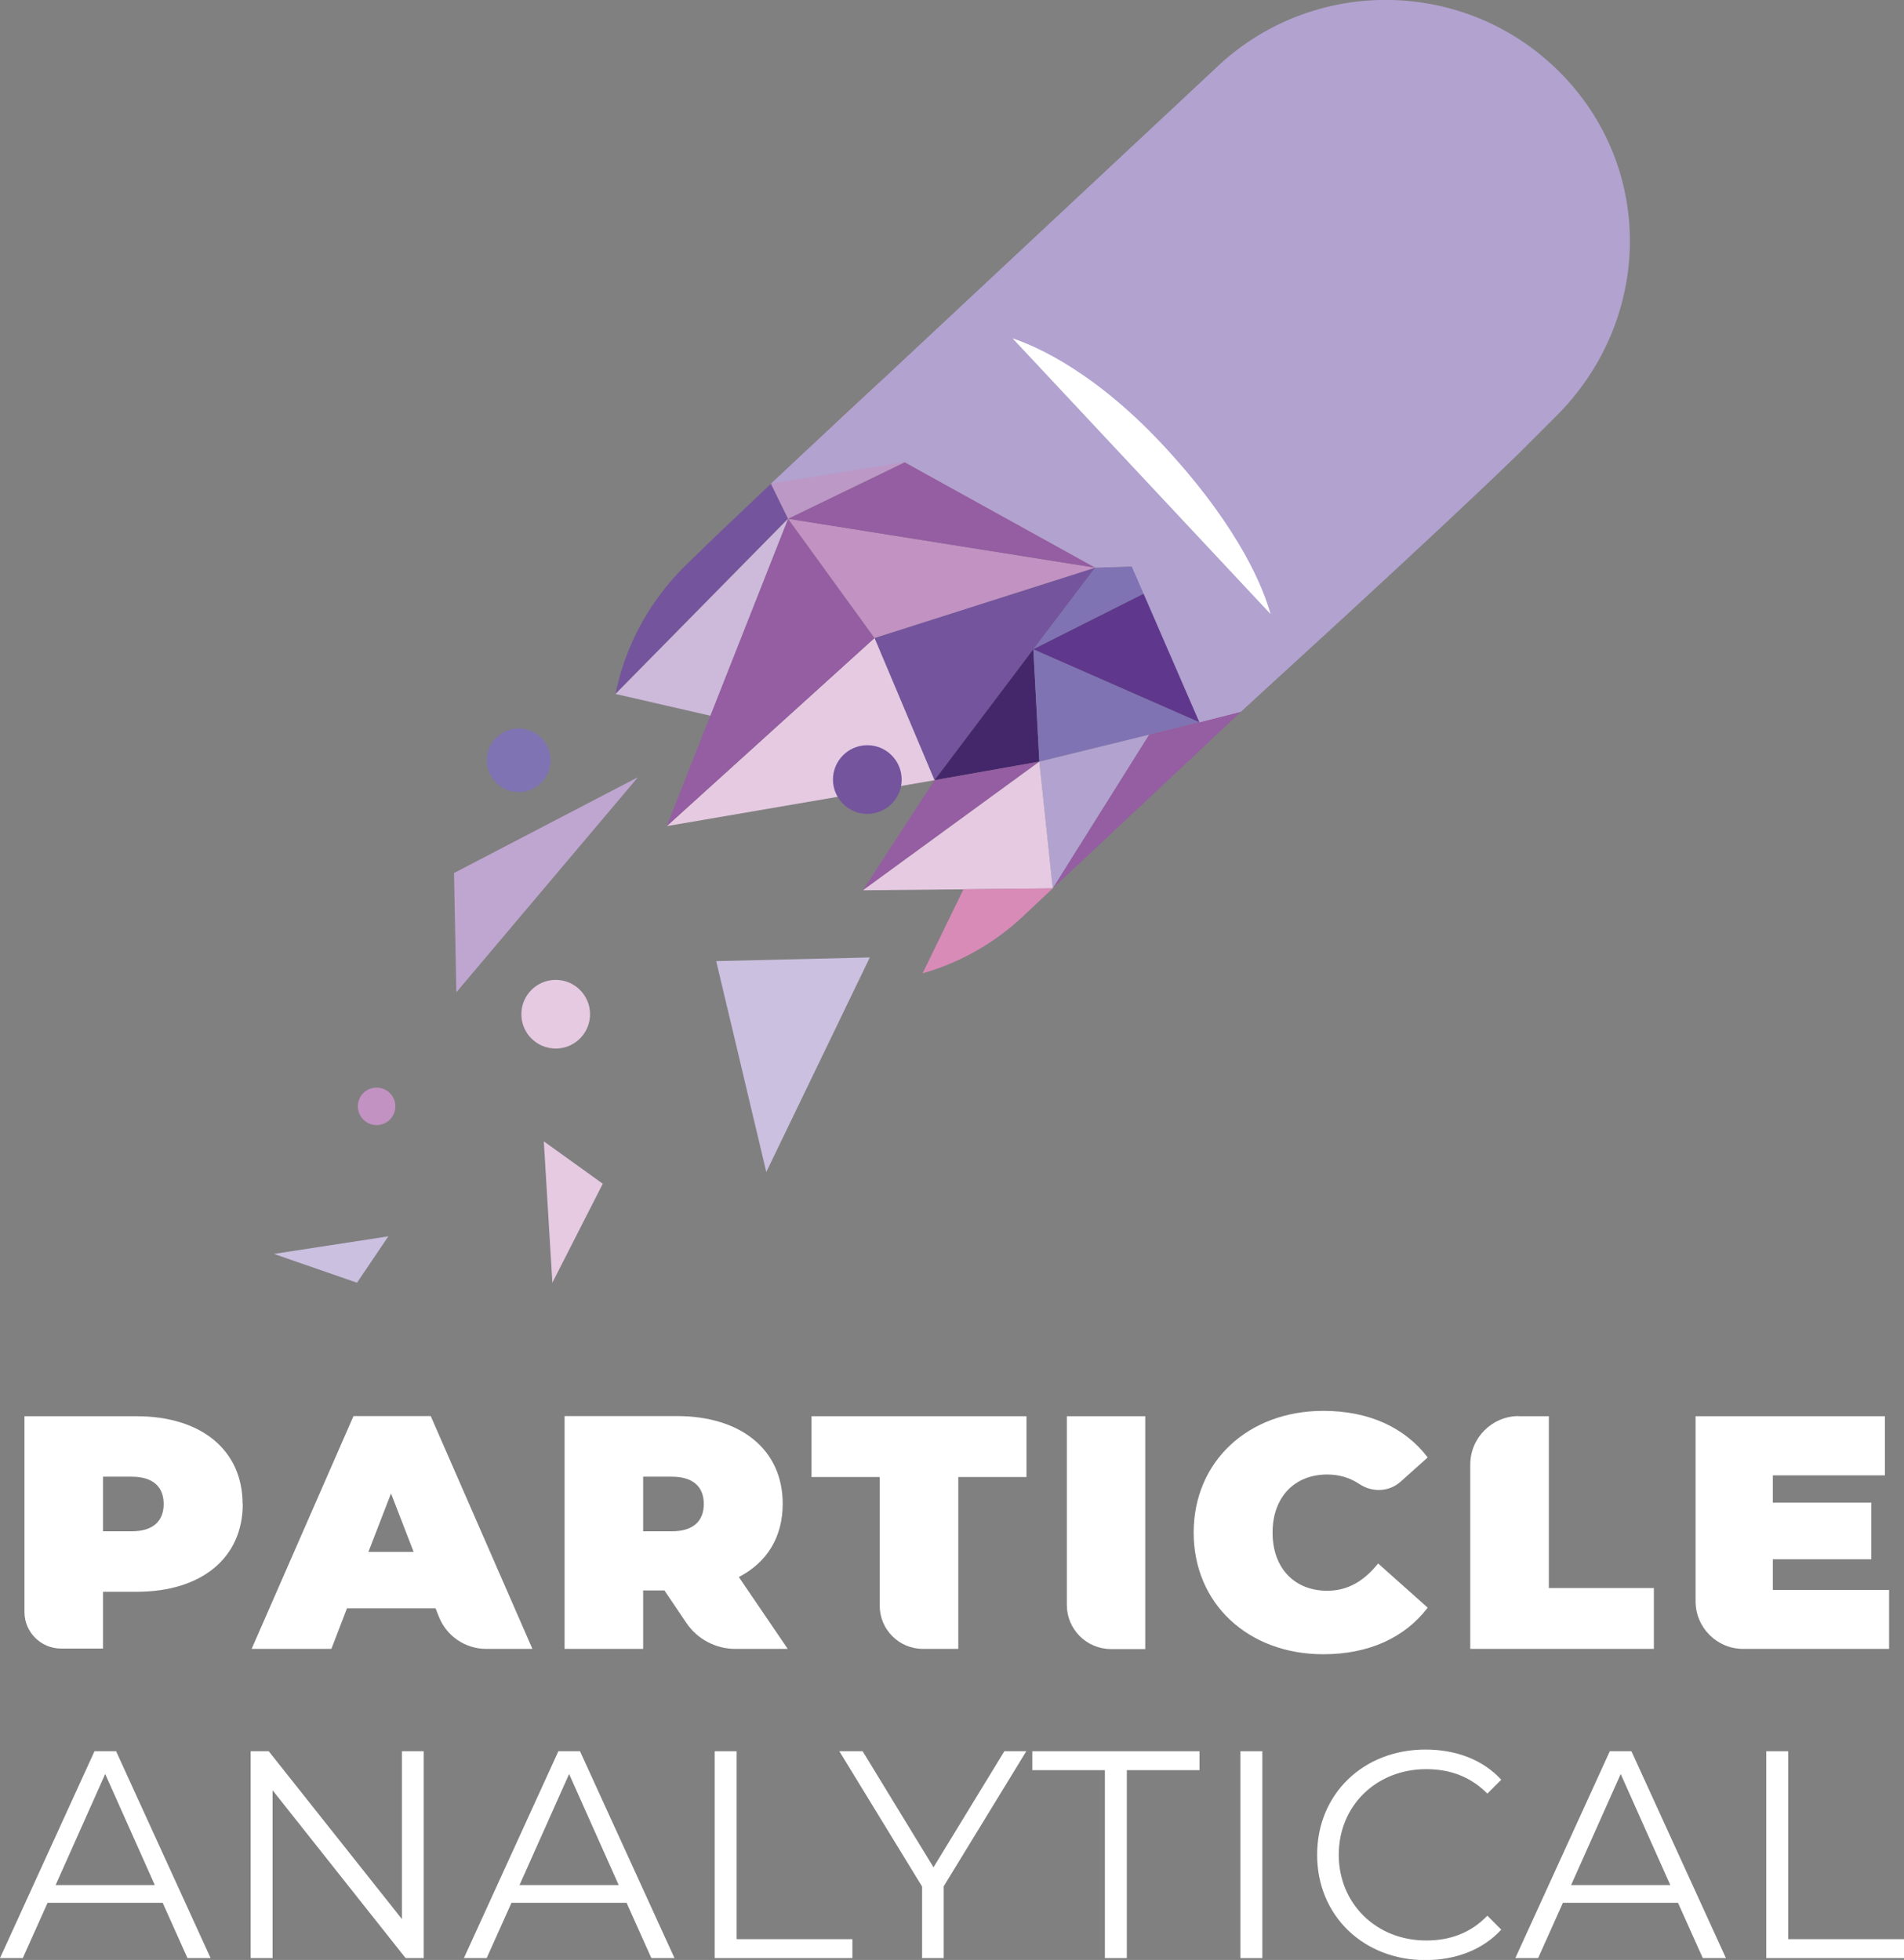 <?xml version="1.0" encoding="UTF-8"?>
<svg xmlns="http://www.w3.org/2000/svg" xmlns:xlink="http://www.w3.org/1999/xlink" id="Lag_2" viewBox="0 0 113.65 117.01">
  <rect x="0" y="0" width="113.65" height="117.01" fill="#808080" stroke="none"/>
  <defs>
    <style>.cls-1{clip-path:url(#clippath);}.cls-2{fill:none;}.cls-2,.cls-3,.cls-4,.cls-5,.cls-6,.cls-7,.cls-8,.cls-9,.cls-10,.cls-11,.cls-12,.cls-13,.cls-14,.cls-15,.cls-16,.cls-17,.cls-18,.cls-19,.cls-20,.cls-21{stroke-width:0px;}.cls-22,.cls-12{fill:#b1a2cf;}.cls-3{fill:#5f388d;}.cls-4{fill:#955da2;}.cls-5{fill:#44276a;}.cls-6{fill:#0b0d0d;}.cls-7{fill:#cbc0e0;}.cls-8{fill:#d98bb8;}.cls-9{fill:#bc98c6;}.cls-10{fill:#bea6d0;}.cls-11{fill:#c192c2;}.cls-13{fill:#cdb9da;}.cls-14{fill:#b76ca8;}.cls-15{fill:#9f84bb;}.cls-16{fill:#8073b3;}.cls-17{fill:#74549d;}.cls-18{fill:#f1e6f3;}.cls-19{fill:#fff;}.cls-20{fill:#ec9cc3;}.cls-21{fill:#e5cae2;}</style>
    <clipPath id="clippath">
      <path class="cls-2" d="M75.63,41.03l-14.35,13.47c-5.8,5.66-15.08,5.54-20.74-.26h0c-5.66-5.8-5.36-14.88.44-20.54h0c4.95-4.85,14.77-13.87,14.77-13.87l19.88,21.2Z"></path>
    </clipPath>
  </defs>
  <g id="Layer_1">
    <path class="cls-19" d="M14.49,89.79c0,3.22-2.46,5.24-6.33,5.24h-2.01v3.39h-2.51c-1.2,0-2.18-.98-2.18-2.18v-11.69h6.69c3.87,0,6.33,2.03,6.33,5.24ZM9.77,89.79c0-1.01-.62-1.63-1.91-1.63h-1.71v3.26h1.71c1.29,0,1.91-.62,1.91-1.63Z"></path>
    <path class="cls-19" d="M25.99,96.02h-5.28l-.93,2.42h-4.76l6.08-13.9h4.61l6.07,13.9h-2.76c-1.25,0-2.38-.77-2.83-1.94l-.19-.48ZM24.69,92.65l-1.35-3.49-1.35,3.49h2.7Z"></path>
    <path class="cls-19" d="M39.66,94.95h-1.27v3.49h-4.69v-13.9h6.69c3.87,0,6.33,2.03,6.33,5.24,0,2-.95,3.51-2.62,4.37l2.92,4.29h-3.13c-1.17,0-2.27-.58-2.92-1.55l-1.31-1.94ZM40.1,88.16h-1.71v3.26h1.71c1.29,0,1.91-.62,1.91-1.63s-.62-1.63-1.91-1.63Z"></path>
    <path class="cls-19" d="M52.51,88.18h-4.07v-3.63h12.83v3.63h-4.07v10.26h-2.11c-1.43,0-2.58-1.16-2.58-2.58v-7.68Z"></path>
    <path class="cls-19" d="M63.67,84.55h4.69v13.9h-2.05c-1.45,0-2.63-1.18-2.63-2.63v-11.26Z"></path>
    <path class="cls-19" d="M71.25,91.5c0-4.27,3.28-7.27,7.74-7.27,2.72,0,4.86.99,6.23,2.78l-1.62,1.45c-.68.61-1.68.65-2.44.15-.57-.38-1.2-.58-1.94-.58-1.95,0-3.26,1.35-3.26,3.47s1.31,3.47,3.26,3.47c1.25,0,2.22-.6,3.04-1.63l2.96,2.64c-1.37,1.79-3.51,2.78-6.23,2.78-4.47,0-7.74-3-7.74-7.27Z"></path>
    <path class="cls-19" d="M90.66,84.55h1.79v10.26h6.27v3.63h-10.96v-11c0-1.6,1.3-2.9,2.9-2.9Z"></path>
    <path class="cls-19" d="M112.76,94.91v3.53h-8.71c-1.57,0-2.84-1.27-2.84-2.84v-11.05h11.3v3.53h-6.69v1.63h5.88v3.38h-5.88v1.83h6.95Z"></path>
    <path class="cls-19" d="M9.72,113.6H2.84l-1.48,3.3H0l5.64-12.35h1.29l5.64,12.35h-1.38l-1.48-3.3ZM9.24,112.54l-2.96-6.63-2.96,6.63h5.93Z"></path>
    <path class="cls-19" d="M25.29,104.55v12.35h-1.08l-7.94-10.02v10.02h-1.31v-12.35h1.08l7.95,10.02v-10.02h1.29Z"></path>
    <path class="cls-19" d="M37.41,113.6h-6.88l-1.48,3.3h-1.36l5.64-12.35h1.29l5.64,12.35h-1.38l-1.48-3.3ZM36.93,112.54l-2.96-6.63-2.96,6.63h5.93Z"></path>
    <path class="cls-19" d="M42.66,104.55h1.31v11.22h6.91v1.13h-8.22v-12.35Z"></path>
    <path class="cls-19" d="M56.33,112.63v4.27h-1.29v-4.27l-4.94-8.08h1.39l4.23,6.93,4.23-6.93h1.31l-4.94,8.08Z"></path>
    <path class="cls-19" d="M65.96,105.68h-4.34v-1.13h9.98v1.13h-4.34v11.22h-1.31v-11.22Z"></path>
    <path class="cls-19" d="M74.04,104.55h1.31v12.35h-1.31v-12.35Z"></path>
    <path class="cls-19" d="M78.62,110.73c0-3.62,2.75-6.28,6.47-6.28,1.8,0,3.42.6,4.52,1.8l-.83.83c-1.01-1.02-2.24-1.46-3.65-1.46-2.98,0-5.22,2.19-5.22,5.11s2.24,5.12,5.22,5.12c1.41,0,2.65-.44,3.65-1.48l.83.83c-1.09,1.2-2.72,1.82-4.53,1.82-3.7,0-6.46-2.66-6.46-6.28Z"></path>
    <path class="cls-19" d="M100.17,113.6h-6.88l-1.48,3.3h-1.36l5.64-12.35h1.29l5.64,12.35h-1.38l-1.48-3.3ZM99.7,112.54l-2.96-6.63-2.96,6.63h5.93Z"></path>
    <path class="cls-19" d="M105.43,104.55h1.31v11.22h6.91v1.13h-8.22v-12.35Z"></path>
    <polygon class="cls-7" points="42.75 57.38 51.92 57.16 45.74 69.97 42.75 57.38"></polygon>
    <g class="cls-1">
      <polygon class="cls-17" points="65.37 33.89 52.2 38.09 55.78 46.58 65.37 33.89"></polygon>
      <polygon class="cls-21" points="55.78 46.58 39.8 49.32 52.2 38.09 55.78 46.58"></polygon>
      <polygon class="cls-4" points="39.8 49.32 47.04 30.97 52.2 38.09 39.8 49.32"></polygon>
      <polygon class="cls-11" points="47.04 30.97 65.37 33.89 52.2 38.09 47.04 30.97"></polygon>
      <polygon class="cls-17" points="27.48 50.48 20.76 43.97 35.85 42.21 27.48 50.48"></polygon>
      <polygon class="cls-17" points="35.9 42.28 47.04 30.97 42.2 21.08 35.9 42.28"></polygon>
      <polygon class="cls-4" points="65.37 33.89 47.04 30.97 54 27.6 65.37 33.89"></polygon>
      <polygon class="cls-9" points="47.04 30.97 54 27.6 42.2 21.07 47.04 30.97"></polygon>
      <polygon class="cls-5" points="55.78 46.58 62.04 45.47 61.68 38.76 55.78 46.58"></polygon>
      <polygon class="cls-16" points="65.37 33.89 71.8 33.67 61.68 38.76 65.37 33.89"></polygon>
      <polygon class="cls-16" points="62.04 45.47 71.6 43.12 61.68 38.76 62.04 45.47"></polygon>
      <polygon class="cls-3" points="61.68 38.76 71.8 33.67 71.6 43.12 61.68 38.76"></polygon>
      <polygon class="cls-4" points="51.51 53.15 62.04 45.47 55.78 46.58 51.51 53.15"></polygon>
      <polygon class="cls-12" points="62.04 45.47 68.6 43.86 62.84 53.04 62.04 45.47"></polygon>
      <polygon class="cls-21" points="62.04 45.47 62.84 53.04 51.51 53.15 62.04 45.47"></polygon>
      <polygon class="cls-15" points="32.81 50 33.75 61.83 27.48 50.48 32.81 50"></polygon>
      <polygon class="cls-13" points="36.74 41.43 42.4 42.73 47.04 30.97 36.74 41.43"></polygon>
      <polygon class="cls-8" points="57.51 53.09 66.95 52.99 53.45 61.44 57.51 53.09"></polygon>
      <polygon class="cls-4" points="62.84 53.04 68.6 43.86 75.16 42.22 62.84 53.04"></polygon>
      <polygon class="cls-16" points="66.92 53.05 65.36 59.61 70.37 53.4 66.92 53.05"></polygon>
      <polygon class="cls-6" points="53.45 61.44 65.36 59.61 66.92 53.05 53.45 61.44"></polygon>
      <polygon class="cls-9" points="71.6 43.12 71.8 33.67 84.12 39.89 71.6 43.12"></polygon>
      <polygon class="cls-9" points="65.37 33.89 65.3 27.62 71.8 33.67 65.37 33.89"></polygon>
      <polygon class="cls-14" points="65.37 33.89 54 27.6 65.3 27.62 65.37 33.89"></polygon>
      <polygon class="cls-14" points="65.36 59.61 50.32 70.88 53.45 61.44 65.36 59.61"></polygon>
      <polygon class="cls-19" points="42.45 59.73 44.11 66.08 53.45 61.44 42.45 59.73"></polygon>
      <polygon class="cls-18" points="20.76 43.97 27.48 50.48 23.24 55.06 20.76 43.97"></polygon>
      <polygon class="cls-18" points="37.92 35.52 32.86 30 42.2 21.07 37.92 35.52"></polygon>
      <polygon class="cls-20" points="20.76 43.97 32.86 30 37.92 35.52 20.76 43.97"></polygon>
      <polygon class="cls-20" points="42.2 21.07 54 27.6 49.91 14.64 42.2 21.07"></polygon>
      <polygon class="cls-17" points="65.3 27.62 56.52 17.94 54 27.6 65.3 27.62"></polygon>
      <polygon class="cls-4" points="49.91 14.64 56.52 17.94 54 27.6 49.91 14.64"></polygon>
    </g>
    <path class="cls-22" d="M46.02,28.88l26.47-24.74c5.81-5.64,15.09-5.51,20.74.3h0c5.64,5.81,5.33,14.89-.48,20.54l-2.08,2.08c-4.96,4.84-16.62,15.44-16.62,15.44l-2.46.62-4.04-9.31-2.19.07-11.37-6.29-7.98,1.28Z"></path>
    <circle class="cls-16" cx="30.96" cy="45.39" r="1.9"></circle>
    <circle class="cls-17" cx="51.77" cy="46.54" r="2.05"></circle>
    <circle class="cls-21" cx="33.17" cy="60.55" r="2.05"></circle>
    <circle class="cls-11" cx="22.48" cy="66.05" r="1.12"></circle>
    <path class="cls-19" d="M69.76,26.94c-4.24-4.67-7.85-6.25-9.32-6.74l15.4,16.46c-.4-1.45-1.74-4.95-6.08-9.72Z"></path>
    <polygon class="cls-21" points="32.97 76.58 35.98 70.67 32.46 68.14 32.97 76.58"></polygon>
    <polygon class="cls-7" points="16.35 74.86 23.18 73.81 21.31 76.58 16.35 74.86"></polygon>
    <polygon class="cls-10" points="27.24 59.24 38.08 46.4 27.1 52.12 27.24 59.24"></polygon>
  </g>
</svg>
